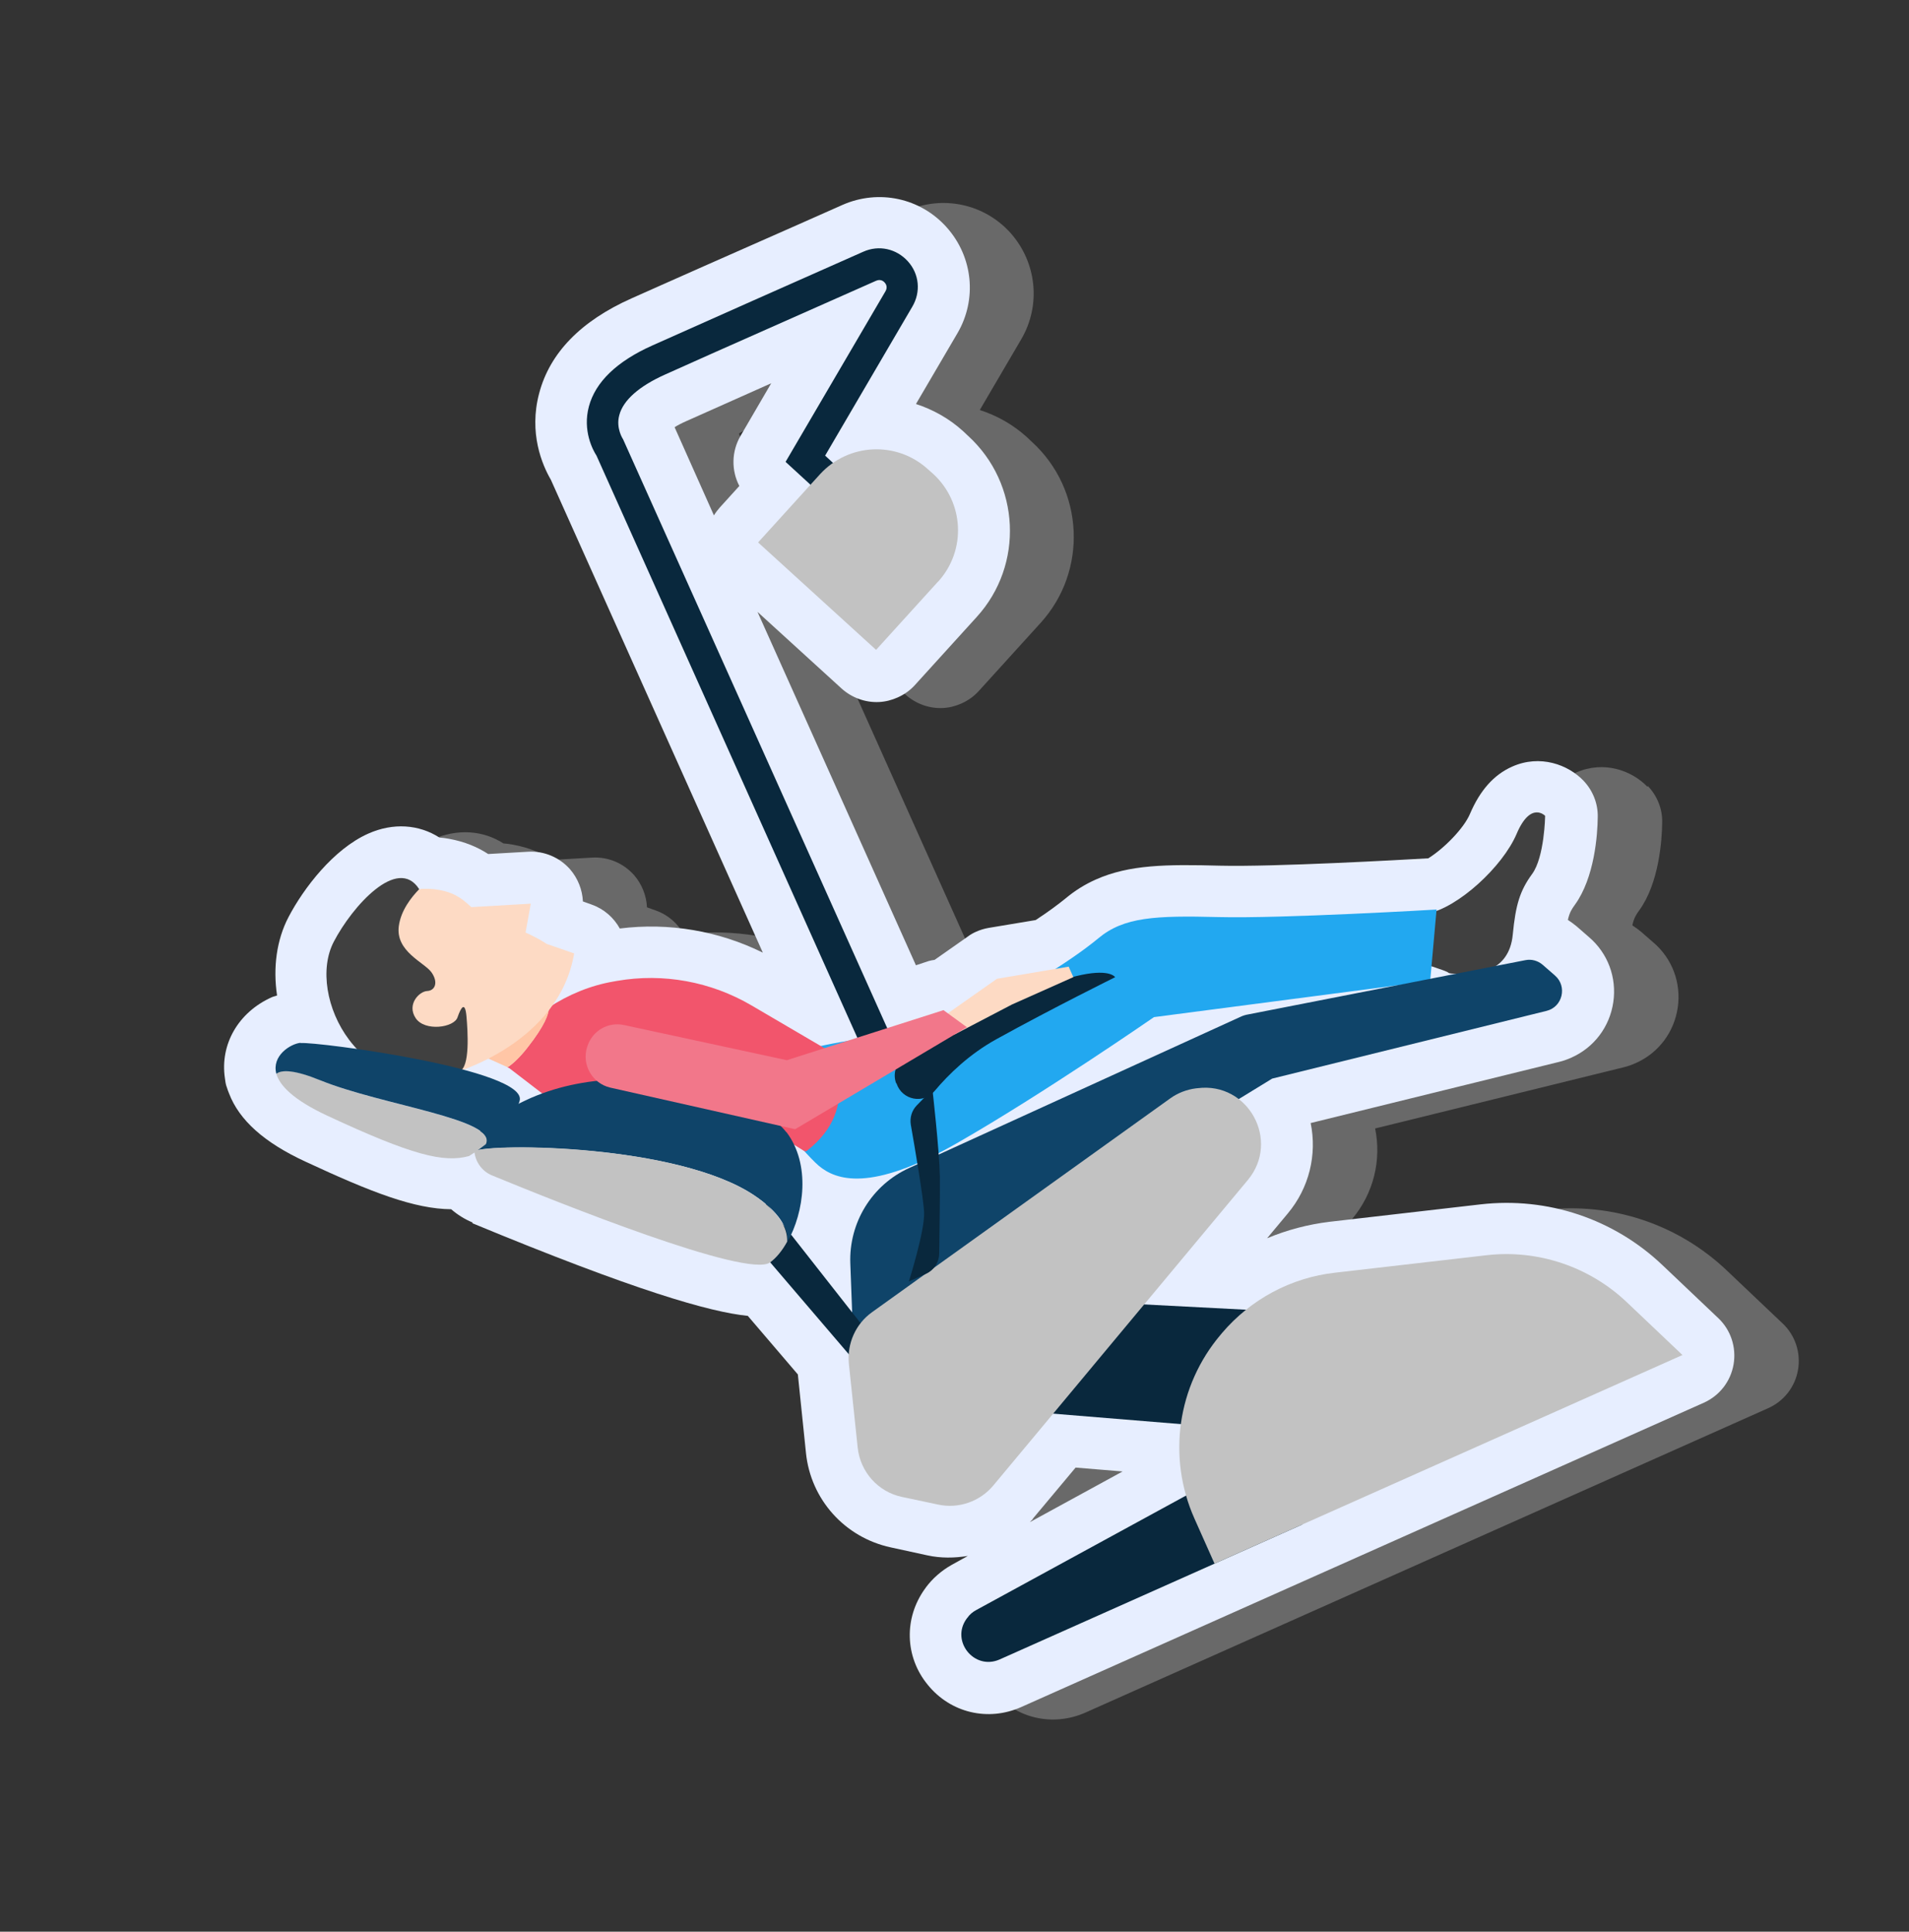 <?xml version="1.0" encoding="UTF-8"?> <svg xmlns="http://www.w3.org/2000/svg" width="169" height="171" viewBox="0 0 169 171" fill="none"><rect x="0" y="0" width="169" height="171" fill="#333333" stroke="none"/><g style="mix-blend-mode:multiply" opacity="0.7"><path d="M145.832 69.638C144.478 68.225 141.994 67.291 139.514 68.397C137.897 69.118 136.673 70.49 135.777 72.596C135.246 73.841 133.529 75.614 132.094 76.512C129.7 76.649 118.426 77.281 113.643 77.164C108.935 77.04 105.637 77.062 102.661 78.389C101.69 78.822 100.799 79.374 99.954 80.087C99.384 80.548 98.476 81.237 97.333 81.979L93.17 82.672C92.787 82.739 92.422 82.85 92.078 83.004C91.819 83.119 91.548 83.266 91.318 83.446L88.384 85.504C88.214 85.528 88.043 85.552 87.861 85.607L86.735 85.98L72.712 54.698L80.158 61.486C81.063 62.297 82.238 62.73 83.456 62.678C84.038 62.651 84.594 62.506 85.112 62.276C85.694 62.016 86.206 61.658 86.64 61.181L92.118 55.146C96.317 50.533 95.981 43.342 91.359 39.121L90.912 38.7C89.694 37.589 88.249 36.785 86.739 36.295L90.409 30.032C92.17 27.024 91.787 23.265 89.483 20.648C87.157 18.04 83.471 17.253 80.27 18.654C75.569 20.75 68.93 23.658 64.142 25.792L61.576 26.936C57.091 28.936 54.344 31.763 53.404 35.336C52.466 38.856 53.673 41.678 54.439 42.991L73.204 84.852C69.294 82.924 64.899 82.169 60.542 82.716C60.013 81.762 59.149 80.984 58.046 80.597L57.276 80.32C57.227 79.282 56.828 78.271 56.134 77.469C55.198 76.412 53.829 75.834 52.419 75.919L48.891 76.122C47.946 75.51 46.857 75.039 45.42 74.774C45.138 74.719 44.864 74.686 44.569 74.663C42.761 73.504 40.485 73.33 38.264 74.32C35.202 75.685 32.555 79.14 31.215 81.702C30.153 83.726 29.832 86.195 30.199 88.643C30.049 88.71 29.91 88.746 29.759 88.813C26.761 90.15 25.144 93.016 25.593 95.996C25.625 96.24 25.656 96.484 25.731 96.71C25.731 96.71 25.74 96.731 25.75 96.753C25.815 96.957 25.88 97.16 25.957 97.333C26.856 99.698 29.061 101.687 32.738 103.383C38.61 106.116 42.382 107.562 45.626 107.59C46.175 108.069 46.823 108.478 47.518 108.762C61.975 114.751 68.551 116.628 71.907 116.967L76.338 122.152L77.056 129.096C77.475 133.225 80.497 136.583 84.559 137.461L87.794 138.164C88.998 138.429 90.203 138.408 91.385 138.218L89.955 139.01C89.066 139.51 88.264 140.204 87.668 141.012C87.668 141.012 87.61 141.115 87.589 141.125C85.719 143.716 85.8 147.144 87.835 149.623C89.85 152.111 93.175 152.903 96.108 151.596L156.531 124.659C157.933 124.034 158.919 122.768 159.176 121.257C159.433 119.746 158.93 118.213 157.815 117.159L152.885 112.481C148.575 108.379 142.712 106.418 136.784 107.096L123.41 108.638C121.497 108.87 119.647 109.359 117.881 110.094L119.7 107.913C121.608 105.641 122.31 102.692 121.736 99.897L143.748 94.478C144.122 94.389 144.477 94.257 144.822 94.103C146.827 93.209 148.208 91.379 148.527 89.194C148.846 87.01 148.043 84.861 146.373 83.434L145.274 82.476C145.029 82.275 144.763 82.084 144.506 81.914C144.663 81.223 144.855 80.957 145.125 80.578C146.87 78.171 147.134 74.357 147.149 72.825C147.182 71.622 146.715 70.46 145.887 69.588L145.832 69.638ZM105.072 130.823L96.862 135.311C96.95 135.219 97.039 135.128 97.127 135.037L100.922 130.502L105.082 130.845L105.072 130.823ZM68.893 46.19L65.413 38.383C65.652 38.225 65.988 38.049 66.441 37.848C66.441 37.848 72.155 35.3 73.966 34.492L71.256 39.139C70.433 40.54 70.432 42.22 71.143 43.584L69.41 45.494C69.221 45.707 69.041 45.942 68.893 46.19Z" fill="#808080"></path></g><path d="M77.679 95.836L52.807 40.335C52.481 39.834 51.563 38.123 52.133 35.982C52.716 33.809 54.615 31.981 57.763 30.577C62.464 28.481 70.809 24.761 76.426 22.283C77.806 21.668 79.355 22.011 80.373 23.134C81.39 24.258 81.531 25.849 80.766 27.147L73.047 40.333L76.519 43.542L74.664 45.584L69.545 40.886L78.395 25.774C78.613 25.392 78.404 25.098 78.313 25.009C78.203 24.877 77.936 24.686 77.548 24.859C71.942 27.358 63.599 31.026 58.907 33.143C56.578 34.181 55.17 35.43 54.826 36.746C54.499 37.926 55.164 38.896 55.164 38.896L55.28 39.155L80.221 94.754L77.698 95.879L77.679 95.836Z" fill="#09283D"></path><path d="M83.036 51.493L77.558 57.528L67.114 48.018L72.592 41.983C75.113 39.23 79.361 39.017 82.135 41.529L82.603 41.941C85.355 44.462 85.569 48.709 83.057 51.483L83.036 51.493Z" fill="white"></path><path d="M125.727 85.219C125.727 85.219 128.094 85.948 128.214 86.101C128.334 86.254 129.636 86.217 130.06 86.183C130.494 86.17 133.601 86.181 133.923 82.729C134.176 80.108 134.549 78.856 135.64 77.362C136.732 75.867 136.788 72.223 136.788 72.223C136.788 72.223 135.515 70.877 134.265 73.813C133.015 76.749 129.061 80.347 126.396 80.863C123.731 81.379 123.032 84.74 125.802 85.444L125.686 85.186L125.727 85.219Z" fill="#404040"></path><path d="M66.779 96.61C66.779 96.61 70.973 101.901 72.48 103.194C74.008 104.477 77.078 105.564 84.679 101.219C92.281 96.874 102.159 90.04 102.159 90.04L126.61 86.843L127.176 80.516C127.176 80.516 113.474 81.325 107.879 81.183C102.283 81.041 99.498 81.171 97.237 83.058C94.976 84.945 89.031 88.888 83.62 90.55C78.209 92.213 66.28 92.128 66.788 96.632L66.779 96.61Z" fill="#22A8F0"></path><path d="M73.332 92.99L66.543 89.011C62.938 86.896 58.713 86.117 54.612 86.834L54.325 86.885C52.258 87.237 50.32 88.049 48.578 89.188C48.574 89.758 48.211 90.799 46.677 92.75C45.949 93.669 45.377 94.182 44.919 94.49L45.075 94.549L48.141 96.905C48.141 96.905 55.706 95.549 63.269 98.252C70.833 100.954 71.065 102.17 71.427 101.879C76.473 97.949 73.341 93.012 73.341 93.012L73.332 92.99Z" fill="#F2556C"></path><path d="M113.026 126.763L86.868 124.621L92.883 115.037L122.019 116.55L113.026 126.763Z" fill="#09283D"></path><path d="M75.545 118.189L112.624 95.482L136.913 89.487C138.334 89.138 138.763 87.318 137.664 86.361L136.565 85.403C136.148 85.046 135.584 84.884 135.04 84.997L110.338 89.832C110.199 89.868 110.06 89.904 109.93 89.962L80.481 103.4C77.191 104.893 75.141 108.237 75.277 111.847L75.514 118.177L75.545 118.189Z" fill="#0F4469"></path><path d="M64.875 107.877L77.566 122.718L76.186 117.13L67.872 106.541L64.875 107.877Z" fill="#09283D"></path><path d="M69.597 100.212C66.862 96.572 52.023 92.046 42.846 99.756C42.417 100.128 42.13 100.644 42.042 101.2C41.999 101.452 41.999 101.684 42.021 101.907C43.543 101.203 59.995 101.288 66.77 105.815C68.987 107.309 69.791 108.708 69.716 109.931C71.185 107.311 71.784 103.089 69.628 100.224L69.597 100.212Z" fill="#0F4469"></path><path d="M66.739 105.804C59.964 101.276 43.533 101.182 41.99 101.896C42.075 102.84 42.651 103.669 43.544 104.047C49.304 106.416 66.189 113.209 68.177 111.754C68.723 111.356 69.259 110.703 69.685 109.919C69.739 108.706 68.956 107.297 66.739 105.804Z" fill="white"></path><path d="M28.331 95.604C26.12 94.703 24.991 94.663 24.456 95.031C24.748 96.09 25.96 97.359 28.963 98.76C36.501 102.276 39.283 102.949 41.519 102.34C41.519 102.34 42.192 101.936 43.013 101.286C44.094 99.072 33.873 97.889 28.309 95.614L28.331 95.604Z" fill="white"></path><path d="M115.262 134.968L88.501 146.899C86.258 147.898 84.134 145.278 85.574 143.292L85.641 143.21C85.845 142.913 86.13 142.682 86.444 142.516L112.351 128.382L115.283 134.959L115.262 134.968Z" fill="#09283D"></path><path d="M75.148 120.719L75.929 128.152C76.161 130.297 77.722 132.058 79.836 132.511L83.061 133.193C84.862 133.579 86.741 132.922 87.924 131.516L110.472 104.455C113.364 100.968 110.498 95.758 106.023 96.331L105.875 96.345C105.067 96.447 104.272 96.75 103.606 97.228L77.2 116.16C75.749 117.195 74.974 118.936 75.148 120.719Z" fill="white"></path><path d="M148.923 119.962L107.52 138.42L105.742 134.43C103.319 128.996 104.223 122.674 108.07 118.141L108.171 118.018C110.713 115.024 114.297 113.09 118.216 112.661L131.591 111.119C136.138 110.591 140.699 112.125 144.016 115.274L148.945 119.952L148.923 119.962Z" fill="white"></path><path d="M31.412 84.717C31.412 84.717 31.215 84.856 31.34 84.904C31.402 84.928 31.433 84.94 31.496 84.964C31.62 85.012 31.692 84.825 31.567 84.777L31.412 84.717Z" fill="#E6E7E8"></path><path d="M80.46 113.44C80.46 113.44 81.886 108.927 81.81 107.306C81.749 106.067 80.986 101.573 80.631 99.56C80.532 98.932 80.719 98.306 81.162 97.85L82.546 96.432C82.546 96.432 83.163 101.818 83.206 104.176C83.227 105.847 83.164 109.184 83.147 111.001C83.124 111.761 82.681 112.45 81.969 112.767L80.46 113.44Z" fill="#09283D"></path><path d="M79.356 95.889L79.375 95.932C79.871 97.392 81.767 97.761 82.739 96.578C83.989 95.09 85.811 93.322 88.195 92.001C93.298 89.183 98.722 86.506 98.722 86.506C98.722 86.506 97.065 83.6 80.19 93.527C79.366 93.998 79.005 94.986 79.325 95.877L79.356 95.889Z" fill="#09283D"></path><path d="M48.581 89.188C48.396 89.296 48.233 89.394 48.058 89.524L48.037 89.533L46.007 87.879L40.083 92.278L40.28 92.371L44.943 94.48C45.4 94.173 45.994 93.649 46.7 92.74C48.235 90.789 48.619 89.739 48.602 89.178L48.581 89.188Z" fill="#FFC6A6"></path><path d="M50.841 84.405L48.395 83.557C47.481 82.956 46.527 82.554 46.527 82.554L46.989 79.996L41.722 80.302C40.789 79.425 40.11 79.004 38.873 78.78C38.391 78.685 37.895 78.673 37.408 78.683C37.303 78.679 37.216 78.717 37.111 78.713C34.512 78.915 32.081 80.593 30.912 83.363C29.014 87.802 30.8 92.331 34.184 93.95C34.347 94.084 34.479 94.207 34.686 94.321C35.653 94.924 36.593 95.177 37.444 95.289C38.148 95.363 38.805 95.328 39.349 95.215C40.512 94.981 49.51 92.262 50.832 84.383L50.841 84.405Z" fill="#FDDAC4"></path><path d="M40.677 94.83C41.633 94.481 41.406 91.248 41.294 89.953C41.173 88.637 40.824 89.129 40.508 90.045C40.224 90.973 37.597 91.343 36.795 90.124C36.002 88.926 37.09 87.769 37.821 87.728C38.552 87.686 38.807 86.926 38.19 86.064C37.573 85.201 34.995 84.231 35.307 81.973C35.494 80.596 36.402 79.442 37.11 78.713C35.204 75.711 31.177 80.246 29.56 83.346C27.022 88.148 32.009 97.944 40.655 94.84L40.677 94.83Z" fill="#404040"></path><path d="M83.538 89.965L88.261 86.644L94.608 85.573L95.021 86.5L89.587 88.923L84.513 91.573L83.538 89.965Z" fill="#FDDAC4"></path><path d="M83.573 89.407L69.658 93.853L55.242 90.74C53.84 90.435 52.44 91.24 51.998 92.626L51.975 92.688C51.483 94.252 52.424 95.9 54.014 96.277L70.391 99.962L85.599 90.934L83.53 89.426L83.573 89.407Z" fill="#F2778A"></path><path d="M26.604 92.314C25.713 92.402 24.038 93.459 24.464 95.052C24.967 94.673 26.128 94.724 28.339 95.626C33.893 97.88 44.114 99.062 43.043 101.297C44.171 100.407 45.564 99.01 46.004 97.444C46.761 94.677 28.078 92.2 26.614 92.336L26.604 92.314Z" fill="#0F4469"></path><path d="M41.813 108.282C56.27 114.271 62.846 116.147 66.202 116.486L70.633 121.671L71.35 128.615C71.77 132.745 74.792 136.103 78.854 136.98L82.088 137.684C83.292 137.949 84.498 137.928 85.68 137.737L84.249 138.53C83.361 139.03 82.558 139.723 81.962 140.532C81.962 140.532 81.905 140.635 81.883 140.645C80.014 143.236 80.094 146.664 82.13 149.143C84.144 151.631 87.47 152.423 90.403 151.116L150.826 124.179C152.227 123.554 153.213 122.287 153.471 120.777C153.728 119.266 153.225 117.733 152.109 116.679L147.18 112C142.87 107.899 137.006 105.937 131.079 106.615L117.704 108.158C115.791 108.39 113.941 108.879 112.175 109.614L113.995 107.433C115.903 105.161 116.604 102.211 116.03 99.417L138.043 93.998C138.417 93.909 138.771 93.777 139.116 93.623C141.122 92.729 142.503 90.898 142.822 88.714C143.141 86.53 142.337 84.38 140.667 82.954L139.568 81.996C139.324 81.795 139.057 81.603 138.801 81.433C138.958 80.743 139.149 80.476 139.42 80.097C141.165 77.691 141.429 73.877 141.444 72.345C141.476 71.141 141.01 69.979 140.182 69.108C138.828 67.695 136.344 66.76 133.864 67.866C132.246 68.587 131.023 69.959 130.126 72.065C129.596 73.31 127.879 75.084 126.444 75.982C124.049 76.119 112.776 76.75 107.993 76.633C103.285 76.509 99.986 76.532 97.01 77.859C96.04 78.291 95.149 78.844 94.303 79.556C93.734 80.017 92.826 80.706 91.683 81.448L87.52 82.141C87.136 82.209 86.772 82.319 86.427 82.473C86.168 82.588 85.898 82.735 85.668 82.915L82.734 84.973C82.563 84.997 82.393 85.021 82.211 85.077L81.085 85.449L67.061 54.167L74.508 60.955C75.412 61.767 76.588 62.199 77.805 62.147C78.388 62.12 78.944 61.976 79.461 61.745C80.043 61.486 80.556 61.128 80.99 60.65L86.468 54.615C90.667 50.003 90.33 42.812 85.709 38.59L85.262 38.169C84.043 37.058 82.599 36.254 81.088 35.764L84.759 29.501C86.519 26.493 86.136 22.735 83.811 20.127C81.485 17.519 77.799 16.732 74.598 18.133C69.897 20.229 63.258 23.137 58.471 25.271L55.904 26.415C51.419 28.415 48.673 31.242 47.732 34.815C46.794 38.335 48.001 41.157 48.767 42.47L67.532 84.331C63.622 82.403 59.227 81.648 54.87 82.195C54.341 81.241 53.477 80.463 52.374 80.076L51.604 79.799C51.555 78.761 51.156 77.75 50.462 76.948C49.526 75.891 48.157 75.313 46.747 75.398L43.219 75.601C42.274 74.989 41.185 74.518 39.749 74.253C39.466 74.198 39.192 74.165 38.898 74.142C37.089 72.983 34.813 72.808 32.592 73.799C29.53 75.164 26.883 78.619 25.543 81.18C24.481 83.205 24.16 85.674 24.528 88.122C24.377 88.189 24.228 88.204 24.077 88.271C21.08 89.607 19.462 92.474 19.912 95.453C19.943 95.697 19.974 95.942 20.049 96.167C20.049 96.167 20.059 96.189 20.068 96.21C20.133 96.414 20.198 96.618 20.275 96.79C21.174 99.155 23.38 101.145 27.057 102.84C32.928 105.574 36.701 107.02 39.944 107.047C40.493 107.526 41.141 107.935 41.837 108.22L41.813 108.282ZM60.75 37.283C60.75 37.283 66.464 34.736 68.275 33.928L65.565 38.575C64.742 39.976 64.741 41.656 65.452 43.02L63.719 44.93C63.53 45.143 63.35 45.378 63.202 45.625L59.722 37.819C59.961 37.661 60.297 37.485 60.75 37.283ZM91.427 134.451L95.221 129.916L99.381 130.259L91.171 134.746C91.259 134.655 91.348 134.564 91.436 134.473L91.427 134.451Z" fill="#E7EEFF"></path><path d="M77.679 95.836L52.807 40.335C52.481 39.834 51.563 38.123 52.133 35.982C52.716 33.809 54.615 31.981 57.763 30.577C62.464 28.481 70.809 24.761 76.426 22.283C77.806 21.668 79.355 22.011 80.373 23.134C81.39 24.258 81.531 25.849 80.766 27.147L73.047 40.333L76.519 43.542L74.664 45.584L69.545 40.886L78.395 25.774C78.613 25.392 78.404 25.098 78.313 25.009C78.203 24.877 77.936 24.686 77.548 24.859C71.942 27.358 63.599 31.026 58.907 33.143C56.578 34.181 55.17 35.43 54.826 36.746C54.499 37.926 55.164 38.896 55.164 38.896L55.28 39.155L80.221 94.754L77.698 95.879L77.679 95.836Z" fill="#09283D"></path><path d="M83.036 51.493L77.558 57.528L67.114 48.018L72.592 41.983C75.113 39.23 79.361 39.017 82.135 41.529L82.603 41.941C85.355 44.462 85.569 48.709 83.057 51.483L83.036 51.493Z" fill="#C2C2C2"></path><path d="M125.727 85.219C125.727 85.219 128.094 85.948 128.214 86.101C128.334 86.254 129.636 86.217 130.06 86.183C130.494 86.17 133.601 86.181 133.923 82.729C134.176 80.108 134.549 78.856 135.64 77.362C136.732 75.867 136.788 72.223 136.788 72.223C136.788 72.223 135.515 70.877 134.265 73.813C133.015 76.749 129.061 80.347 126.396 80.863C123.731 81.379 123.032 84.74 125.802 85.444L125.686 85.186L125.727 85.219Z" fill="#404040"></path><path d="M66.779 96.61C66.779 96.61 70.973 101.901 72.48 103.194C74.008 104.477 77.078 105.564 84.679 101.219C92.281 96.874 102.159 90.04 102.159 90.04L126.61 86.843L127.176 80.516C127.176 80.516 113.474 81.325 107.879 81.183C102.283 81.041 99.498 81.171 97.237 83.058C94.976 84.945 89.031 88.888 83.62 90.55C78.209 92.213 66.28 92.128 66.788 96.632L66.779 96.61Z" fill="#22A8F0"></path><path d="M73.332 92.99L66.543 89.011C62.938 86.896 58.713 86.117 54.612 86.834L54.325 86.885C52.258 87.237 50.32 88.049 48.578 89.188C48.574 89.758 48.211 90.799 46.677 92.75C45.949 93.669 45.377 94.182 44.919 94.49L45.075 94.549L48.141 96.905C48.141 96.905 55.706 95.549 63.269 98.252C70.833 100.954 71.065 102.17 71.427 101.879C76.473 97.949 73.341 93.012 73.341 93.012L73.332 92.99Z" fill="#F2556C"></path><path d="M113.026 126.763L86.868 124.621L92.883 115.037L122.019 116.55L113.026 126.763Z" fill="#09283D"></path><path d="M75.545 118.189L112.624 95.482L136.913 89.487C138.334 89.138 138.763 87.318 137.664 86.361L136.565 85.403C136.148 85.046 135.584 84.884 135.04 84.997L110.338 89.832C110.199 89.868 110.06 89.904 109.93 89.962L80.481 103.4C77.191 104.893 75.141 108.237 75.277 111.847L75.514 118.177L75.545 118.189Z" fill="#0F4469"></path><path d="M64.875 107.877L77.566 122.718L76.186 117.13L67.872 106.541L64.875 107.877Z" fill="#09283D"></path><path d="M69.597 100.212C66.862 96.572 52.023 92.046 42.846 99.756C42.417 100.128 42.13 100.644 42.042 101.2C41.999 101.452 41.999 101.684 42.021 101.907C43.543 101.203 59.995 101.288 66.77 105.815C68.987 107.309 69.791 108.708 69.716 109.931C71.185 107.311 71.784 103.089 69.628 100.224L69.597 100.212Z" fill="#0F4469"></path><path d="M66.739 105.804C59.964 101.276 43.533 101.182 41.99 101.896C42.075 102.84 42.651 103.669 43.544 104.047C49.304 106.416 66.189 113.209 68.177 111.754C68.723 111.356 69.259 110.703 69.685 109.919C69.739 108.706 68.956 107.297 66.739 105.804Z" fill="#C2C2C2"></path><path d="M28.331 95.604C26.12 94.703 24.991 94.663 24.456 95.031C24.748 96.09 25.96 97.359 28.963 98.76C36.501 102.276 39.283 102.949 41.519 102.34C41.519 102.34 42.192 101.936 43.013 101.286C44.094 99.072 33.873 97.889 28.309 95.614L28.331 95.604Z" fill="#C2C2C2"></path><path d="M115.262 134.968L88.501 146.899C86.258 147.898 84.134 145.278 85.574 143.292L85.641 143.21C85.845 142.913 86.13 142.682 86.444 142.516L112.351 128.382L115.283 134.959L115.262 134.968Z" fill="#09283D"></path><path d="M75.148 120.719L75.929 128.152C76.161 130.297 77.722 132.058 79.836 132.511L83.061 133.193C84.862 133.579 86.741 132.922 87.924 131.516L110.472 104.455C113.364 100.968 110.498 95.758 106.023 96.331L105.875 96.345C105.067 96.447 104.272 96.75 103.606 97.228L77.2 116.16C75.749 117.195 74.974 118.936 75.148 120.719Z" fill="#C2C2C2"></path><path d="M148.923 119.962L107.52 138.42L105.742 134.43C103.319 128.996 104.223 122.674 108.07 118.141L108.171 118.018C110.713 115.024 114.297 113.09 118.216 112.661L131.591 111.119C136.138 110.591 140.699 112.125 144.016 115.274L148.945 119.952L148.923 119.962Z" fill="#C2C2C2"></path><path d="M31.412 84.717C31.412 84.717 31.215 84.856 31.34 84.904C31.402 84.928 31.433 84.94 31.496 84.964C31.62 85.012 31.692 84.825 31.567 84.777L31.412 84.717Z" fill="#E6E7E8"></path><path d="M80.46 113.44C80.46 113.44 81.886 108.927 81.81 107.306C81.749 106.067 80.986 101.573 80.631 99.56C80.532 98.932 80.719 98.306 81.162 97.85L82.546 96.432C82.546 96.432 83.163 101.818 83.206 104.176C83.227 105.847 83.164 109.184 83.147 111.001C83.124 111.761 82.681 112.45 81.969 112.767L80.46 113.44Z" fill="#09283D"></path><path d="M79.356 95.889L79.375 95.932C79.871 97.392 81.767 97.761 82.739 96.578C83.989 95.09 85.811 93.322 88.195 92.001C93.298 89.183 98.722 86.506 98.722 86.506C98.722 86.506 97.065 83.6 80.19 93.527C79.366 93.998 79.005 94.986 79.325 95.877L79.356 95.889Z" fill="#09283D"></path><path d="M48.581 89.188C48.396 89.296 48.233 89.394 48.058 89.524L48.037 89.533L46.007 87.879L40.083 92.278L40.28 92.371L44.943 94.48C45.4 94.173 45.994 93.649 46.7 92.74C48.235 90.789 48.619 89.739 48.602 89.178L48.581 89.188Z" fill="#FFC6A6"></path><path d="M50.841 84.405L48.395 83.557C47.481 82.956 46.527 82.554 46.527 82.554L46.989 79.996L41.722 80.302C40.789 79.425 40.11 79.004 38.873 78.78C38.391 78.685 37.895 78.673 37.408 78.683C37.303 78.679 37.216 78.717 37.111 78.713C34.512 78.915 32.081 80.593 30.912 83.363C29.014 87.802 30.8 92.331 34.184 93.95C34.347 94.084 34.479 94.207 34.686 94.321C35.653 94.924 36.593 95.177 37.444 95.289C38.148 95.363 38.805 95.328 39.349 95.215C40.512 94.981 49.51 92.262 50.832 84.383L50.841 84.405Z" fill="#FDDAC4"></path><path d="M40.677 94.83C41.633 94.481 41.406 91.248 41.294 89.953C41.173 88.637 40.824 89.129 40.508 90.045C40.224 90.973 37.597 91.343 36.795 90.124C36.002 88.926 37.09 87.769 37.821 87.728C38.552 87.686 38.807 86.926 38.19 86.064C37.573 85.201 34.995 84.231 35.307 81.973C35.494 80.596 36.402 79.442 37.11 78.713C35.204 75.711 31.177 80.246 29.56 83.346C27.022 88.148 32.009 97.944 40.655 94.84L40.677 94.83Z" fill="#404040"></path><path d="M83.538 89.965L88.261 86.644L94.608 85.573L95.021 86.5L89.587 88.923L84.513 91.573L83.538 89.965Z" fill="#FDDAC4"></path><path d="M83.573 89.407L69.658 93.853L55.242 90.74C53.84 90.435 52.44 91.24 51.998 92.626L51.975 92.688C51.483 94.252 52.424 95.9 54.014 96.277L70.391 99.962L85.599 90.934L83.53 89.426L83.573 89.407Z" fill="#F2778A"></path><path d="M26.604 92.314C25.713 92.402 24.038 93.459 24.464 95.052C24.967 94.673 26.128 94.724 28.339 95.626C33.893 97.88 44.114 99.062 43.043 101.297C44.171 100.407 45.564 99.01 46.004 97.444C46.761 94.677 28.078 92.2 26.614 92.336L26.604 92.314Z" fill="#0F4469"></path></svg> 